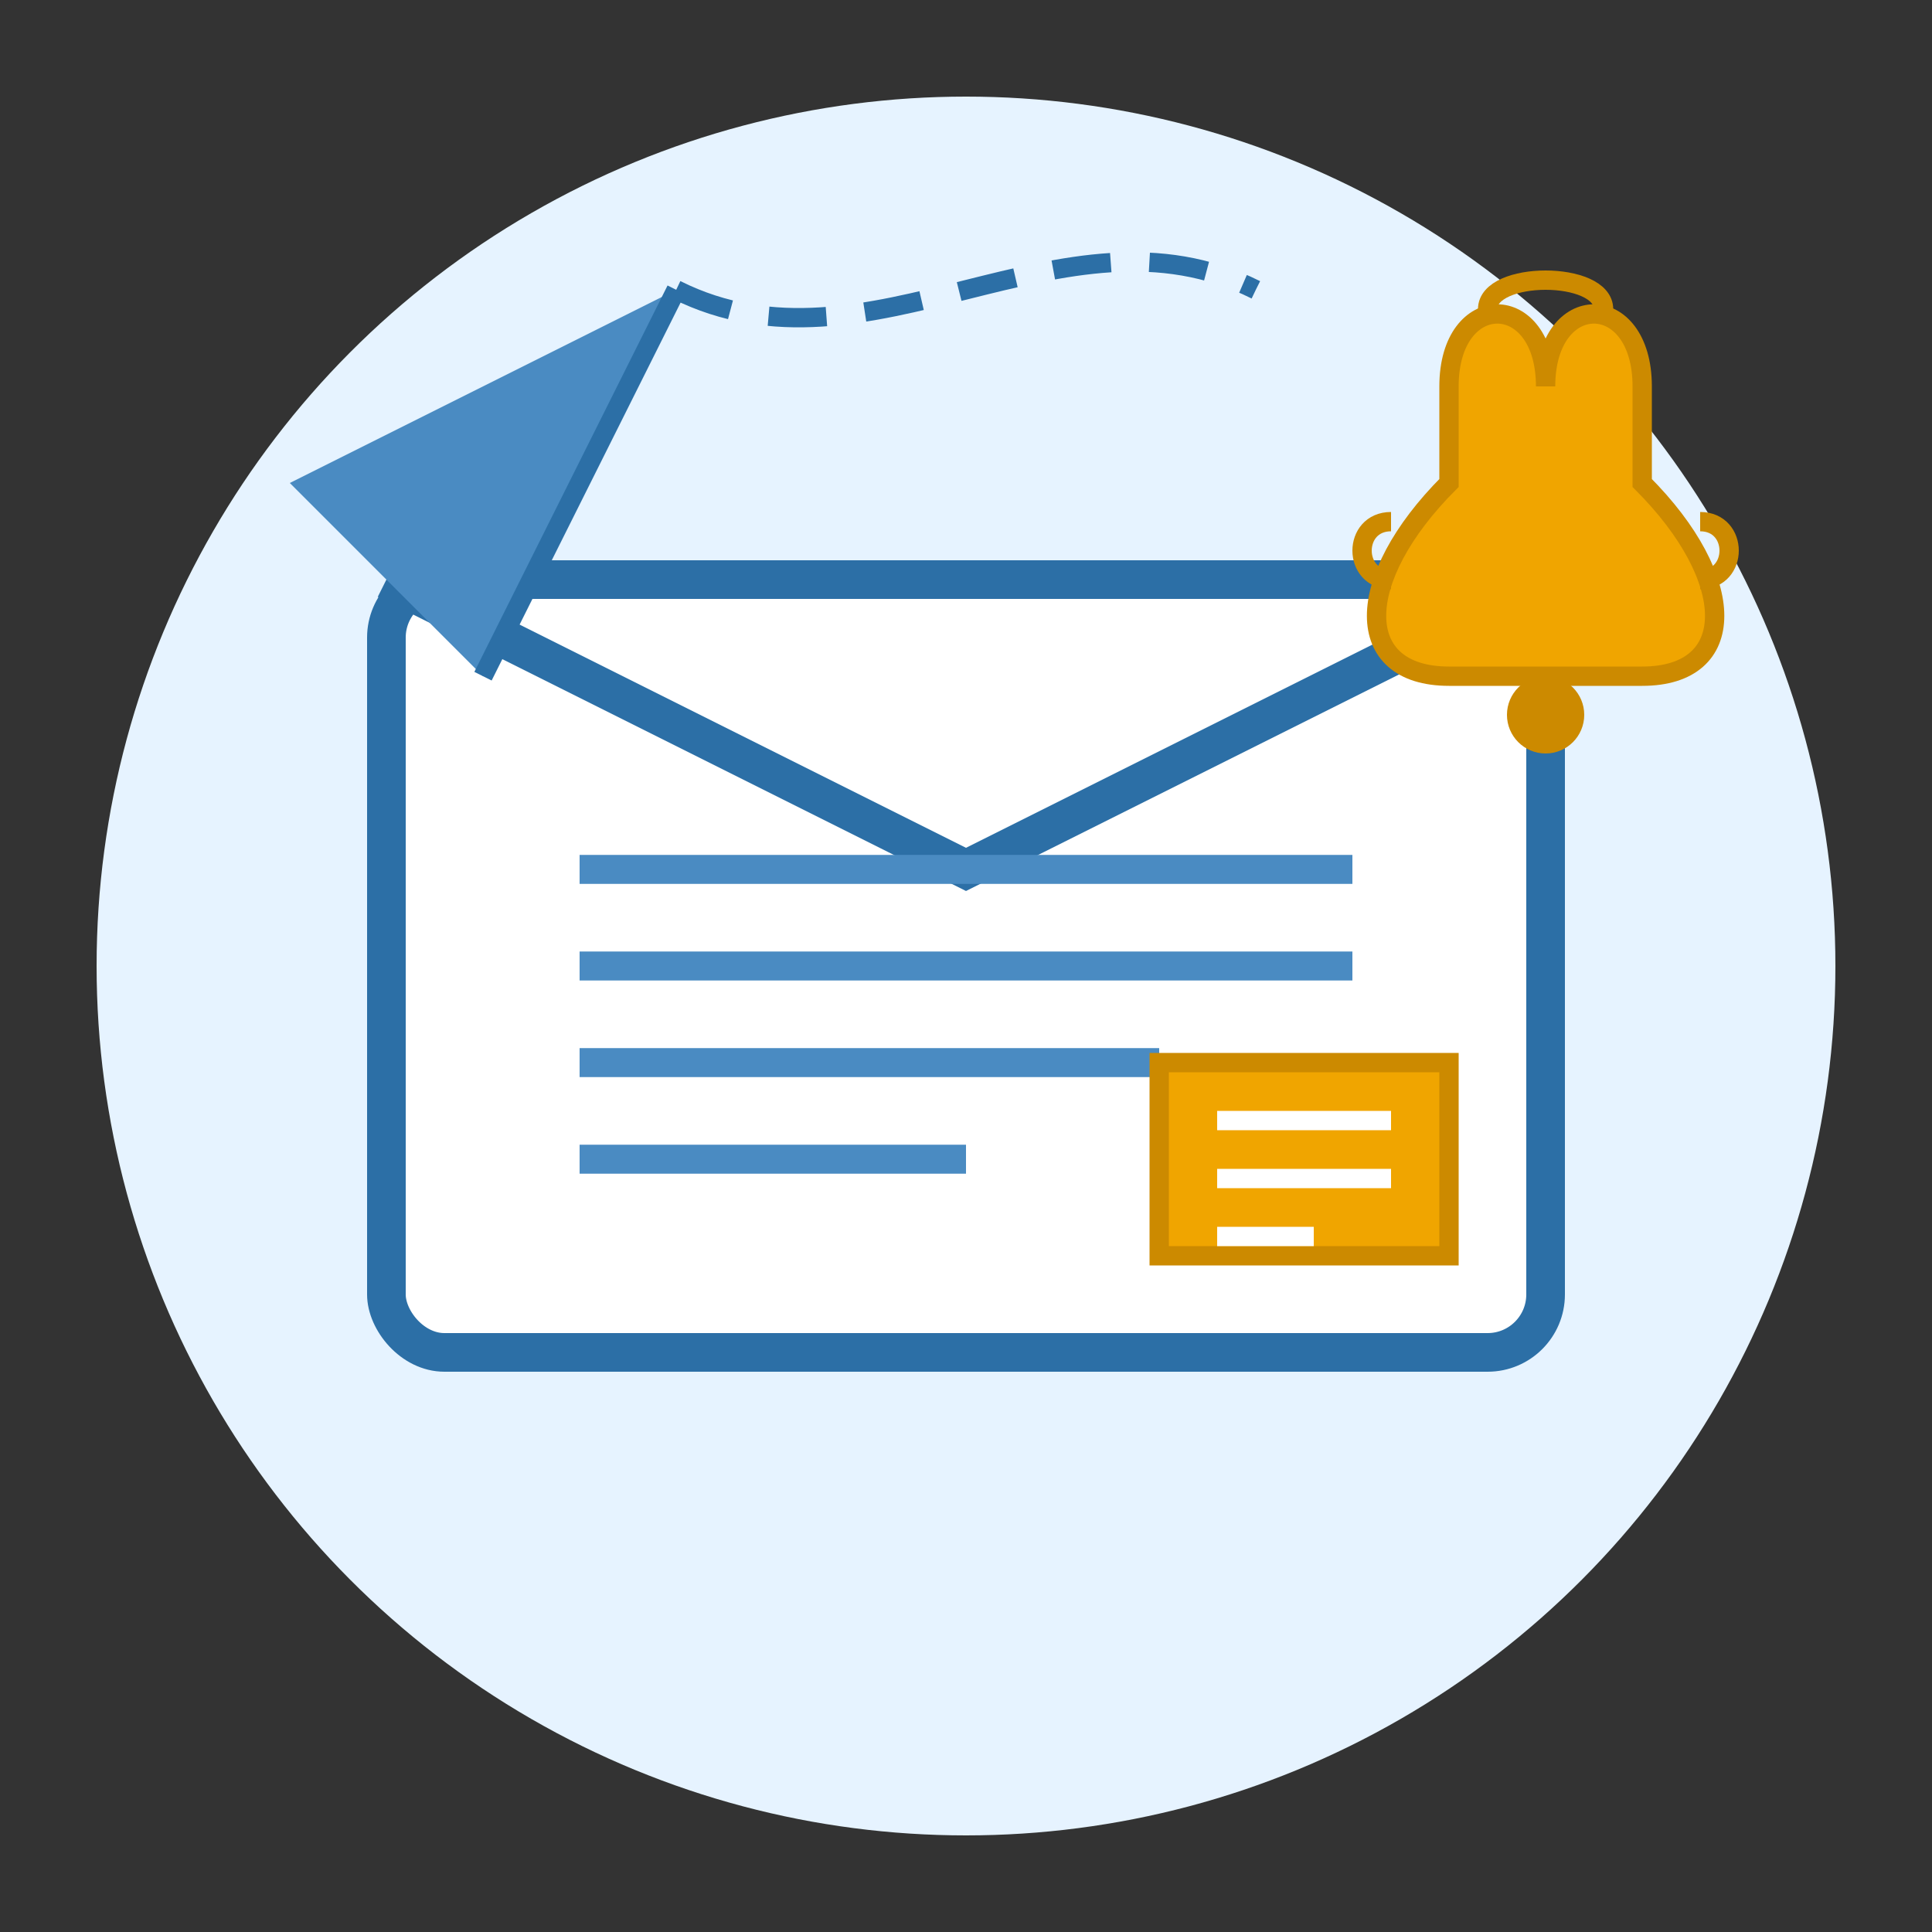 <svg xmlns="http://www.w3.org/2000/svg" viewBox="0 0 100 100">
  <rect x="0" y="0" width="100" height="100" fill="#333333" stroke="none"/>
  <!-- Background circle -->
  <circle cx="50" cy="50" r="45" fill="#e6f3ff" />
  
  <!-- Envelope -->
  <g>
    <!-- Main envelope -->
    <rect x="20" y="30" width="60" height="40" rx="3" fill="#ffffff" stroke="#2c6fa6" stroke-width="2" />
    
    <!-- Envelope flap (open) -->
    <path d="M20 30 L50 45 L80 30" fill="none" stroke="#2c6fa6" stroke-width="2" />
    
    <!-- Inner content lines (representing newsletter) -->
    <line x1="30" y1="45" x2="70" y2="45" stroke="#4a8bc2" stroke-width="1.5" />
    <line x1="30" y1="50" x2="70" y2="50" stroke="#4a8bc2" stroke-width="1.5" />
    <line x1="30" y1="55" x2="60" y2="55" stroke="#4a8bc2" stroke-width="1.5" />
    <line x1="30" y1="60" x2="50" y2="60" stroke="#4a8bc2" stroke-width="1.5" />
  </g>
  
  <!-- Newsletter icon elements -->
  <g>
    <!-- Newspaper -->
    <rect x="60" y="55" width="15" height="10" fill="#f0a500" stroke="#cc8a00" stroke-width="1" />
    <line x1="63" y1="58" x2="72" y2="58" stroke="#ffffff" stroke-width="1" />
    <line x1="63" y1="61" x2="72" y2="61" stroke="#ffffff" stroke-width="1" />
    <line x1="63" y1="64" x2="68" y2="64" stroke="#ffffff" stroke-width="1" />
  </g>
  
  <!-- Send/delivery elements -->
  <g>
    <!-- Paper airplane -->
    <path d="M15 25 L35 15 L25 35 Z" fill="#4a8bc2" />
    <path d="M25 35 L30 25 L35 15" fill="none" stroke="#2c6fa6" stroke-width="1" />
    
    <!-- Path animation (dotted lines showing flight path) -->
    <path d="M35 15 C 45 20, 55 10, 65 15" fill="none" stroke="#2c6fa6" stroke-width="1" stroke-dasharray="3,2" />
  </g>
  
  <!-- Notification bell -->
  <g>
    <path d="M80 20 C 80 15, 75 15, 75 20 L75 25 C 70 30, 70 35, 75 35 L85 35 C 90 35, 90 30, 85 25 L85 20 C 85 15, 80 15, 80 20" fill="#f0a500" stroke="#cc8a00" stroke-width="1" />
    <circle cx="80" cy="37" r="2" fill="#cc8a00" />
    <path d="M77 16 C 77 14, 83 14, 83 16" fill="none" stroke="#cc8a00" stroke-width="1" />
    
    <!-- Vibration lines -->
    <path d="M72 27 C 70 27, 70 30, 72 30" fill="none" stroke="#cc8a00" stroke-width="1" />
    <path d="M88 27 C 90 27, 90 30, 88 30" fill="none" stroke="#cc8a00" stroke-width="1" />
  </g>
</svg>
